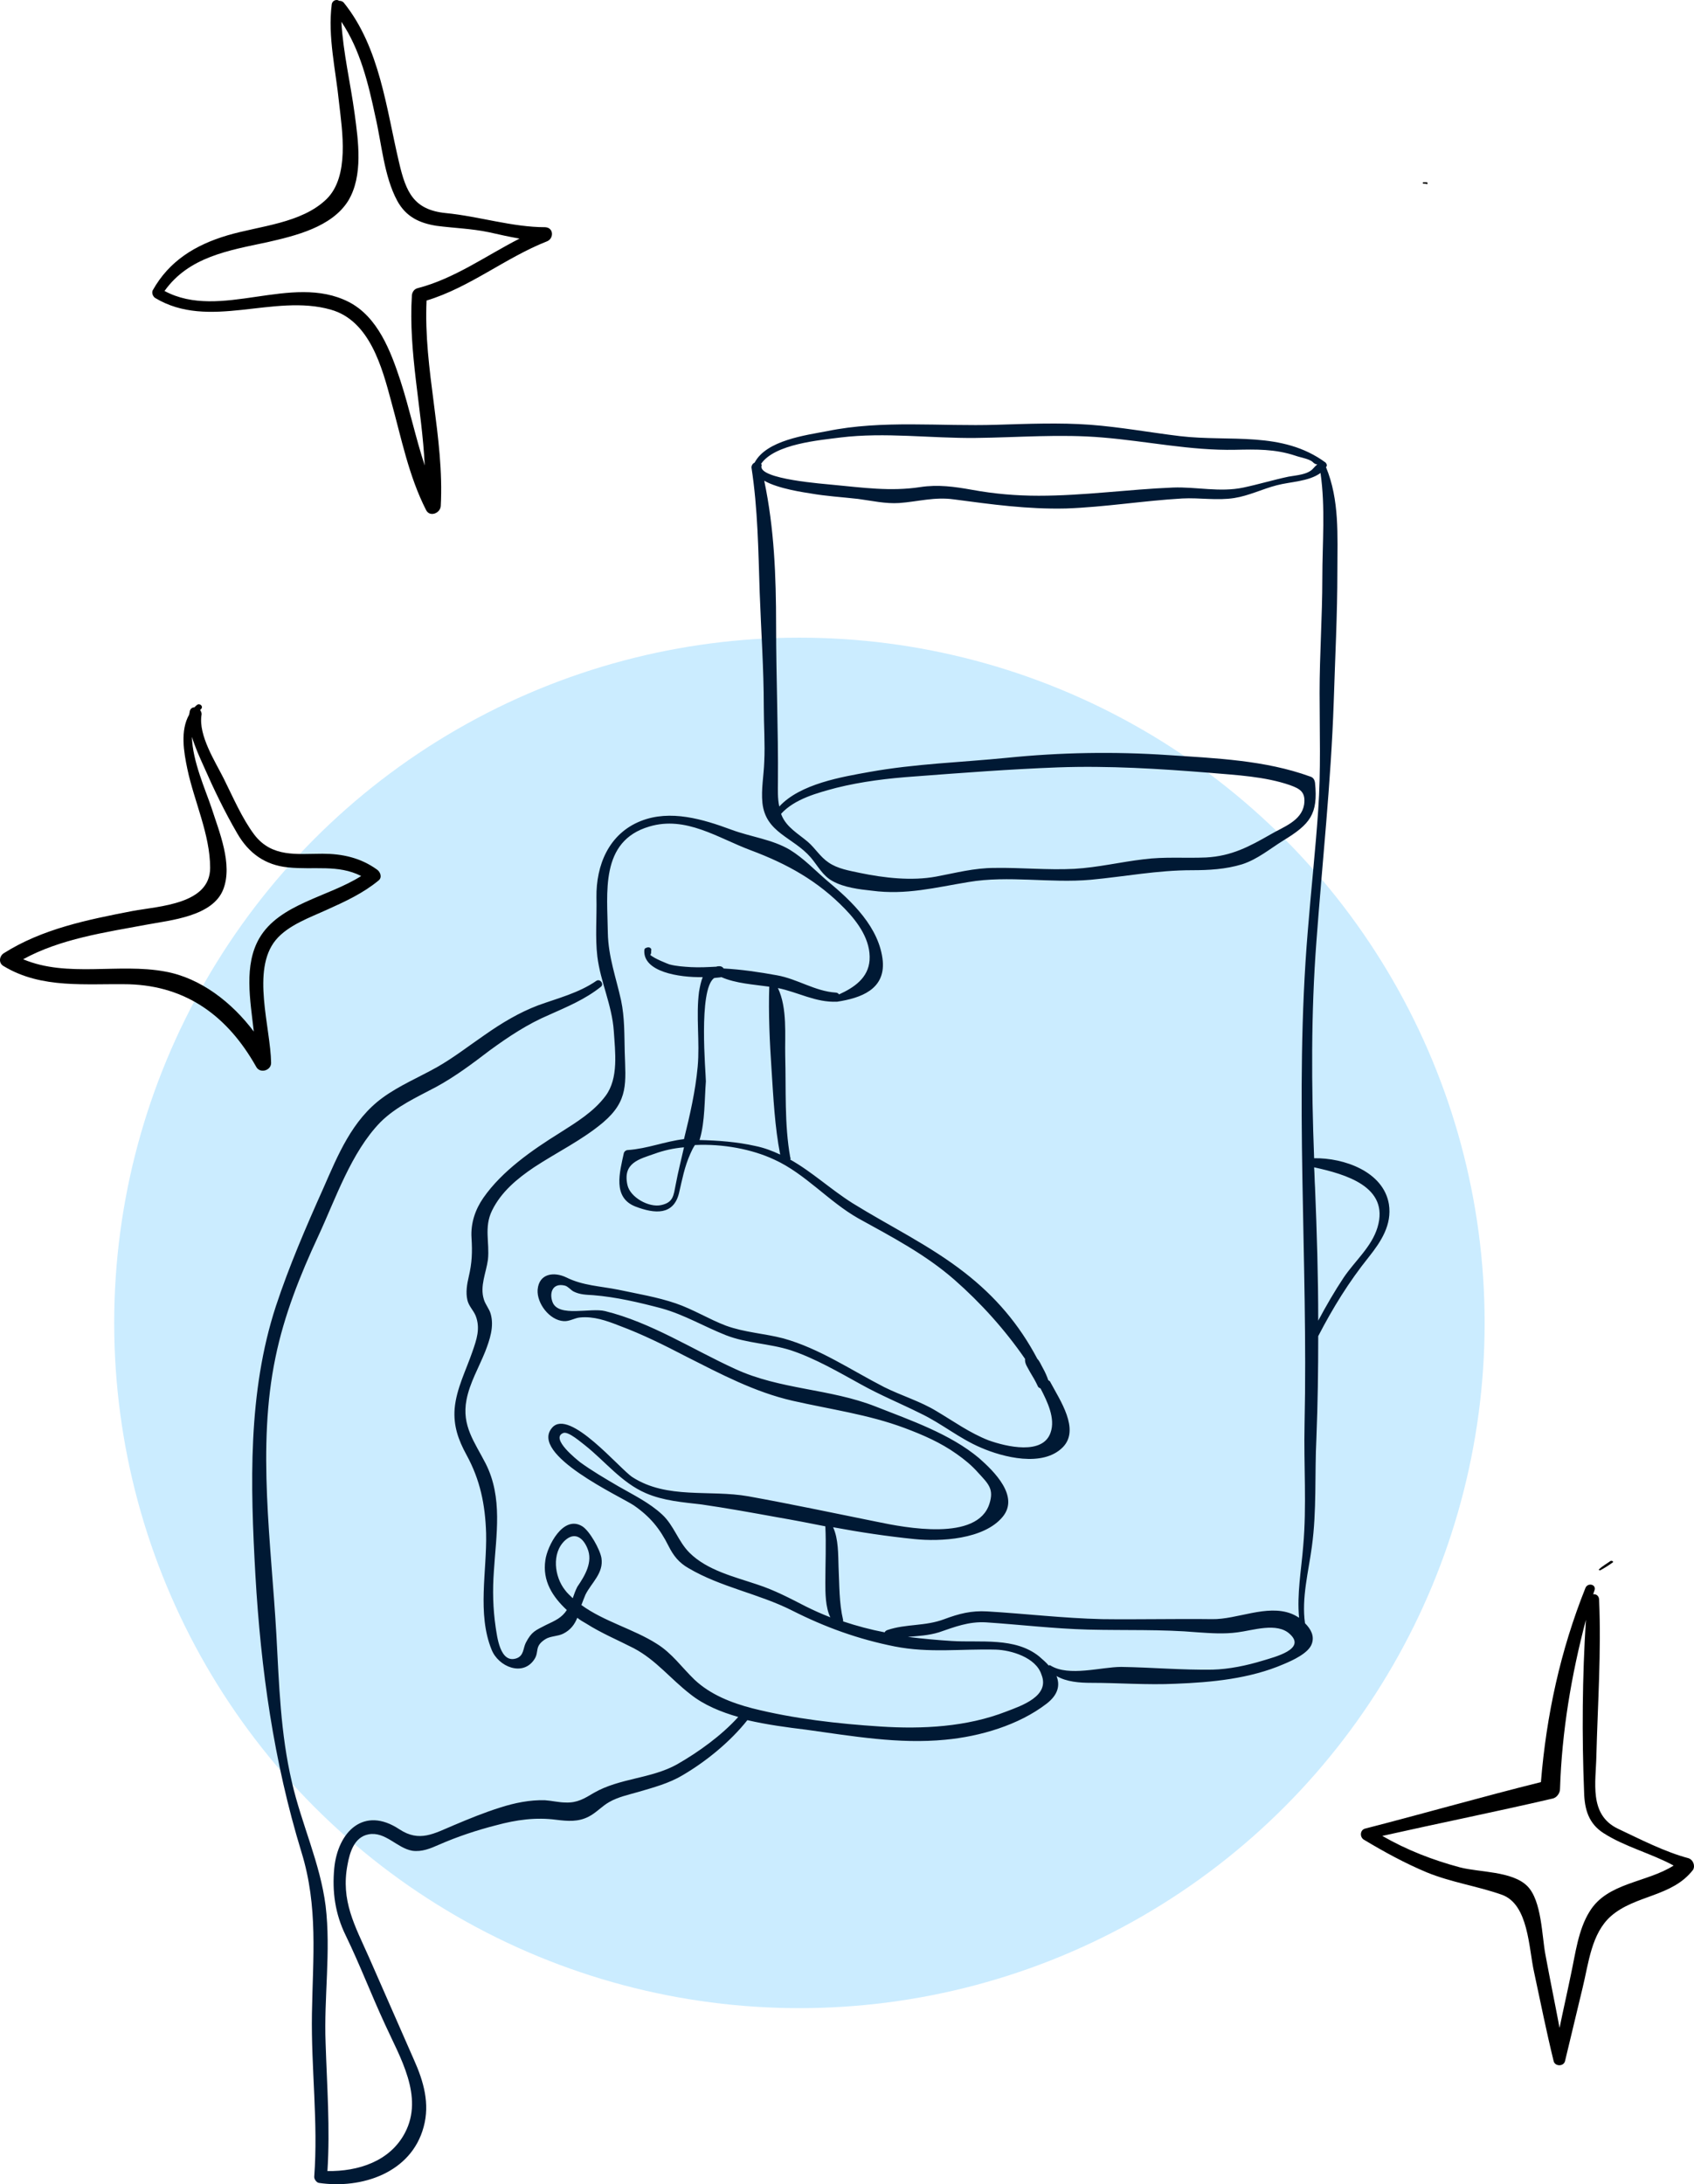 <?xml version="1.0" encoding="UTF-8"?> <svg xmlns="http://www.w3.org/2000/svg" xmlns:xlink="http://www.w3.org/1999/xlink" width="356px" height="459px" viewBox="0 0 356 459"> <!-- Generator: Sketch 52.4 (67378) - http://www.bohemiancoding.com/sketch --> <title>glass</title> <desc>Created with Sketch.</desc> <g id="Page-3" stroke="none" stroke-width="1" fill="none" fill-rule="evenodd"> <g id="01" transform="translate(-420, -1868)"> <g id="3-steps" transform="translate(0, 948)"> <g id="glass" transform="translate(420, 920)"> <circle id="Oval-Copy-3" fill="#CBECFF" cx="168" cy="278" r="144"></circle> <g id="Group-15"> <path d="M287.666,264.144 C290.253,260.893 292.553,257.355 291.882,253.052 C290.732,246.168 282.396,243.299 276.168,243.395 C275.593,228.192 275.497,212.989 276.647,197.882 C277.892,181.053 279.713,164.416 280.288,147.492 C280.575,138.313 281.054,129.229 281.054,119.954 C281.054,112.496 281.534,105.134 278.659,98.154 C278.659,98.154 278.755,98.058 278.755,98.058 C278.946,97.771 278.755,97.389 278.563,97.198 C269.46,90.505 258.537,92.895 247.996,91.652 C241.672,90.887 235.444,89.74 229.12,89.262 C222.604,88.784 216.088,89.07 209.476,89.262 C197.69,89.644 185.425,88.21 173.831,90.6 C169.328,91.461 161.087,92.513 158.596,97.198 C158.212,97.389 157.925,97.771 157.925,98.25 C159.266,106.951 159.362,115.747 159.65,124.448 C159.937,132.48 160.512,140.512 160.512,148.544 C160.512,152.368 160.8,156.289 160.608,160.113 C160.512,162.982 159.937,165.85 160.225,168.719 C160.895,175.029 166.645,175.89 170.382,180.193 C171.915,182.009 172.873,184.017 174.981,185.165 C177.376,186.503 180.539,186.886 183.222,187.173 C190.408,188.129 196.541,186.503 203.536,185.356 C211.968,183.922 220.687,185.643 229.215,184.878 C236.402,184.209 243.205,182.87 250.488,182.87 C254.033,182.87 257.578,182.679 261.028,181.627 C264.286,180.575 266.873,178.376 269.652,176.655 C275.305,173.213 277.03,171.109 276.359,164.512 C276.263,163.842 275.976,163.364 275.305,163.173 C265.819,159.731 255.47,159.348 245.505,158.679 C234.198,157.914 222.891,158.105 211.584,159.253 C202.002,160.209 192.325,160.496 182.742,162.217 C176.897,163.269 168.178,164.703 163.77,169.484 C163.387,167.763 163.482,165.946 163.482,164.32 C163.578,153.42 163.099,142.424 163.099,131.428 C163.099,121.102 162.716,111.062 160.608,101.022 C163.578,102.744 169.232,103.508 170.382,103.7 C173.639,104.273 176.993,104.465 180.347,104.847 C183.222,105.23 186.096,105.899 188.971,105.708 C192.899,105.421 196.445,104.369 200.469,104.943 C208.422,105.994 215.896,107.046 224.041,106.855 C232.186,106.568 240.235,105.23 248.475,104.751 C252.117,104.56 255.758,105.23 259.399,104.656 C262.465,104.178 265.34,102.744 268.31,101.979 C271.185,101.214 275.018,101.214 277.509,99.397 C278.563,106.664 277.892,114.122 277.892,121.484 C277.892,129.516 277.317,137.548 277.317,145.58 C277.317,153.803 277.605,161.93 277.03,170.153 C276.455,178.663 275.497,187.268 274.826,195.778 C271.952,230.2 274.922,264.813 274.155,299.33 C273.964,307.84 274.634,316.446 273.868,324.956 C273.485,329.832 272.526,334.995 273.006,339.967 C272.431,339.585 271.856,339.298 271.377,339.107 C266.202,337.099 259.974,340.35 254.704,340.254 C247.038,340.159 239.372,340.35 231.611,340.254 C223.466,340.063 215.513,339.107 207.464,338.629 C204.11,338.438 201.523,339.107 198.457,340.254 C194.433,341.784 190.408,341.21 186.479,342.549 C186.192,342.645 186,342.836 185.905,343.027 C182.934,342.453 180.059,341.688 177.185,340.732 C177.185,340.637 177.185,340.541 177.185,340.445 C176.322,336.812 176.418,333.179 176.227,329.354 C176.131,326.677 176.227,323.426 175.077,320.94 C180.73,321.992 186.479,322.852 192.133,323.426 C197.595,323.999 206.793,323.521 210.722,318.741 C214.267,314.438 208.901,309.179 205.739,306.406 C199.703,301.338 191.366,298.47 184.084,295.601 C174.406,291.777 163.962,292.064 154.475,287.665 C145.468,283.554 136.844,277.912 127.166,275.522 C124.1,274.757 117.489,276.861 116.147,273.705 C115.38,271.793 116.051,269.498 118.734,270.168 C119.405,270.359 119.98,271.124 120.555,271.411 C121.896,272.08 123.238,272.08 124.675,272.175 C129.466,272.558 134.353,273.705 139.048,274.948 C143.839,276.287 147.96,278.773 152.559,280.59 C156.967,282.311 161.662,282.311 166.165,283.745 C171.34,285.466 176.227,288.335 180.922,290.916 C185.042,293.211 189.258,294.932 193.474,297.036 C197.882,299.139 201.619,302.295 206.123,304.207 C210.722,306.215 219.154,308.414 223.37,304.111 C227.012,300.382 222.7,294.167 220.783,290.534 C220.687,290.247 220.496,290.151 220.304,290.056 C220.017,289.195 219.633,288.335 219.154,287.474 C218.771,286.805 218.484,286.04 218.004,285.562 C214.172,278.295 209.189,272.462 202.673,267.395 C195.295,261.658 187.054,257.737 179.197,252.861 C174.502,249.897 170.669,246.263 166.07,243.682 C166.165,243.491 166.165,243.395 166.07,243.204 C164.824,236.319 165.207,228.861 165.016,221.881 C164.92,217.579 165.495,211.842 163.482,207.635 C167.699,208.495 171.436,210.694 175.843,210.503 C175.843,210.503 175.939,210.503 175.939,210.503 C175.939,210.503 175.939,210.503 175.939,210.503 C180.922,209.738 186,207.921 185.521,201.993 C184.85,194.918 179.005,189.372 173.927,185.165 C171.34,182.966 168.944,180.384 165.974,178.567 C162.237,176.368 157.829,175.89 153.709,174.36 C147.768,172.161 140.869,170.057 134.64,172.543 C127.933,175.221 125.25,181.818 125.346,188.607 C125.442,192.718 125.058,197.021 125.537,201.037 C126.208,206.392 128.604,211.172 128.987,216.622 C129.274,221.021 130.041,226.567 127.262,230.296 C124.771,233.642 121.13,235.841 117.68,238.04 C111.835,241.674 105.511,246.072 101.582,251.714 C99.858,254.2 98.899,257.068 99.091,260.128 C99.283,263.188 99.187,265.387 98.516,268.255 C98.133,269.881 97.845,271.602 98.229,273.227 C98.516,274.47 99.474,275.331 99.953,276.478 C101.007,279.155 100.145,281.546 99.283,284.032 C97.941,287.952 95.929,291.777 95.546,295.984 C95.258,299.617 96.312,302.581 98.037,305.737 C100.912,310.996 101.966,316.159 102.157,322.183 C102.349,330.119 100.241,339.107 103.307,346.66 C104.744,350.294 109.919,352.397 112.314,348.668 C113.368,347.043 112.218,345.991 114.614,344.461 C115.668,343.792 117.201,343.888 118.351,343.314 C119.884,342.549 120.746,341.402 121.321,339.967 C121.896,340.445 122.567,340.828 123.238,341.21 C126.4,343.218 129.849,344.653 133.203,346.374 C137.898,348.86 140.869,352.78 145.085,356.031 C147.96,358.326 151.505,359.76 155.146,360.812 C151.601,364.732 146.81,368.174 142.306,370.756 C136.844,373.816 130.233,373.624 124.771,376.78 C122.855,377.927 121.321,378.883 118.926,378.788 C117.489,378.788 115.955,378.405 114.518,378.309 C111.356,378.214 108.098,378.883 105.128,379.839 C101.774,380.891 98.516,382.23 95.354,383.568 C91.234,385.289 88.167,387.202 83.951,384.429 C76.477,379.457 71.016,384.907 70.249,392.556 C69.77,397.528 70.441,402.214 72.644,406.707 C75.615,412.827 78.01,419.138 80.885,425.353 C84.047,432.333 89.126,440.556 85.101,448.205 C81.939,454.229 75.232,456.332 68.812,456.237 C69.387,447.249 68.716,438.356 68.428,429.369 C68.045,419.711 69.578,410.054 68.428,400.492 C67.278,391.505 63.35,383.282 61.338,374.485 C58.942,364.254 58.655,354.023 58.08,343.505 C57.026,324.478 53.959,304.111 57.888,285.275 C59.709,276.383 63.062,267.968 66.895,259.745 C70.536,251.905 73.794,242.152 79.927,235.841 C83.281,232.495 87.592,230.582 91.713,228.383 C95.737,226.184 99.283,223.507 102.924,220.734 C106.852,217.865 110.877,215.188 115.38,213.276 C119.213,211.555 122.95,210.025 126.304,207.348 C126.975,206.774 126.112,205.627 125.346,206.105 C121.609,208.686 117.297,209.738 113.081,211.268 C109.056,212.798 105.415,214.997 101.87,217.483 C98.516,219.778 95.354,222.264 91.809,224.272 C88.072,226.375 83.951,228.096 80.406,230.678 C73.986,235.363 71.016,242.726 67.949,249.706 C64.308,257.833 60.763,266.056 57.984,274.47 C52.043,292.637 52.618,312.143 53.672,330.979 C54.822,350.868 57.505,370.086 63.35,389.21 C66.895,400.684 65.745,411.393 65.554,423.153 C65.362,434.627 66.895,446.006 66.033,457.48 C66.033,457.958 66.512,458.627 66.991,458.723 C75.998,460.061 86.443,456.619 89.03,446.962 C90.371,442.085 89.03,437.4 87.018,432.906 C83.855,425.735 80.693,418.468 77.531,411.297 C74.561,404.604 71.59,399.441 73.028,391.887 C73.507,389.21 74.465,386.054 77.435,385.481 C80.981,384.811 83.376,388.349 86.634,388.923 C88.647,389.21 90.467,388.445 92.192,387.68 C96.121,385.959 100.145,384.62 104.265,383.568 C108.481,382.421 112.602,381.847 116.914,382.421 C119.309,382.708 121.513,382.899 123.717,381.752 C125.25,380.987 126.496,379.552 128.029,378.692 C129.849,377.64 132.053,377.162 134.066,376.588 C137.323,375.632 140.581,374.772 143.456,373.051 C148.343,370.182 153.421,366.071 157.062,361.481 C161.183,362.437 165.495,363.011 169.423,363.489 C179.101,364.828 188.875,366.549 198.649,365.593 C205.931,364.923 214.076,362.533 219.921,358.039 C222.412,356.127 222.795,354.119 222.029,352.206 C224.137,353.449 226.916,353.64 229.311,353.64 C235.156,353.64 241.097,354.119 247.038,353.832 C254.608,353.545 262.657,352.78 269.748,349.72 C271.568,348.955 275.018,347.425 275.689,345.417 C276.263,343.792 275.497,342.358 274.251,341.115 C273.485,335.856 275.018,330.119 275.689,325.051 C276.743,317.402 276.263,309.848 276.647,302.199 C276.934,295.028 277.03,287.857 277.03,280.781 C280.096,274.853 283.45,269.403 287.666,264.144 Z M175.748,165.563 C181.113,164.225 186.671,163.555 192.133,163.173 C202.194,162.408 212.255,161.643 222.316,161.261 C232.952,160.878 243.684,161.547 254.321,162.408 C259.878,162.886 265.819,163.173 271.089,164.99 C273.197,165.755 274.443,166.424 274.06,169.101 C273.485,172.543 269.652,173.786 267.065,175.316 C262.561,177.898 258.824,179.906 253.458,180.193 C249.05,180.384 244.738,180.001 240.331,180.575 C235.444,181.149 230.749,182.296 225.766,182.583 C220.208,182.87 214.555,182.296 208.997,182.392 C204.685,182.392 200.853,183.444 196.732,184.209 C191.558,185.165 185.809,184.495 180.73,183.444 C178.526,182.966 176.035,182.583 174.119,181.244 C172.394,180.097 171.34,178.28 169.807,176.942 C167.794,175.221 165.303,173.882 164.249,171.3 C164.249,171.205 164.153,171.109 164.153,171.013 C167.028,167.858 171.819,166.615 175.748,165.563 Z M275.976,98.441 C274.826,99.779 272.335,99.875 270.802,100.162 C267.64,100.831 264.477,101.787 261.315,102.457 C256.333,103.508 251.446,102.265 246.463,102.457 C237.073,102.839 227.778,104.178 218.292,104.178 C213.597,104.178 208.997,103.795 204.302,102.935 C200.565,102.265 197.116,101.787 193.379,102.361 C187.15,103.317 181.209,102.457 175.077,101.883 C173.448,101.692 159.266,100.736 160.033,97.867 C160.129,97.676 160.033,97.58 159.937,97.485 C162.812,93.278 172.202,92.513 176.61,91.939 C186,90.791 195.582,92.13 204.973,92.035 C213.884,91.939 222.795,91.174 231.707,91.939 C241.001,92.704 250.2,94.712 259.591,94.521 C263.998,94.425 267.927,94.329 272.239,95.764 C273.293,96.146 275.209,96.433 275.88,97.102 C276.934,98.154 277.317,96.911 275.976,98.441 Z M173.448,332.605 C173.448,334.613 173.448,337.768 174.502,339.872 C172.777,339.202 171.052,338.438 169.328,337.577 C165.974,335.856 162.716,334.135 159.171,332.987 C154.38,331.362 148.63,330.023 144.893,326.294 C142.498,323.904 141.635,320.557 139.144,318.262 C136.461,315.776 133.107,314.151 129.945,312.334 C127.166,310.709 124.388,309.083 121.896,307.267 C121.321,306.789 115.572,302.295 118.351,301.147 C119.405,300.669 122.28,303.251 122.95,303.729 C127.166,307.075 130.616,311.569 135.694,313.769 C139.431,315.394 143.456,315.681 147.48,316.159 C152.751,316.924 158.021,317.88 163.291,318.836 C166.645,319.41 170.094,320.079 173.448,320.748 C173.639,324.669 173.448,328.589 173.448,332.605 Z M150.068,205.531 C150.643,205.435 151.217,205.435 151.601,205.34 C154.667,206.678 158.308,206.87 161.662,207.348 C161.47,212.989 161.758,219.108 162.141,224.75 C162.524,230.582 162.812,236.797 163.962,242.63 C162.333,241.865 160.608,241.196 158.691,240.813 C154.859,239.953 150.93,239.666 147.001,239.57 C147.001,239.475 147.097,239.379 147.097,239.283 C148.151,235.65 148.055,231.06 148.343,227.236 C148.343,225.515 146.714,208.017 150.068,205.531 Z M120.363,335.856 C119.788,335.282 119.213,334.804 118.734,334.135 C116.53,331.362 115.86,326.39 118.734,323.713 C120.842,321.8 122.567,323.235 123.429,325.338 C124.675,328.207 122.95,331.075 121.321,333.465 C120.938,334.23 120.651,334.995 120.363,335.856 Z M211.489,359.664 C203.152,362.915 193.858,363.393 185.042,362.82 C176.131,362.246 166.836,361.194 158.117,358.995 C153.709,357.848 149.301,356.127 145.947,352.971 C143.264,350.39 141.252,347.425 137.994,345.417 C133.203,342.358 126.879,340.732 122.184,337.29 C122.471,336.525 122.759,335.76 123.046,335.091 C124.292,332.605 126.879,330.597 126.4,327.442 C126.112,325.625 123.909,321.705 122.375,320.748 C118.351,318.262 114.997,324.956 114.614,327.824 C113.943,332.222 116.147,335.569 119.117,338.342 C118.063,339.967 116.722,340.541 114.71,341.497 C112.506,342.645 111.739,342.836 110.494,345.226 C109.919,346.374 110.11,347.904 108.577,348.477 C105.032,349.72 104.457,343.696 104.169,341.975 C103.595,338.055 103.499,334.23 103.786,330.215 C104.265,322.565 105.703,314.725 102.061,307.553 C99.762,303.059 96.983,299.617 98.037,294.167 C98.708,290.629 100.624,287.378 101.966,284.032 C102.924,281.546 103.882,278.773 103.115,276.096 C102.828,275.044 101.966,274.088 101.678,273.036 C100.816,270.263 102.157,267.49 102.541,264.717 C102.924,261.084 101.678,257.929 103.403,254.391 C105.319,250.471 108.673,247.698 112.218,245.307 C117.009,242.152 122.375,239.57 126.783,235.841 C132.149,231.252 131.478,227.523 131.287,221.021 C131.191,217.387 131.287,213.85 130.52,210.216 C129.466,205.435 127.837,201.037 127.741,196.065 C127.646,187.651 126.017,176.75 136.461,173.691 C144.127,171.396 150.834,176.081 157.733,178.663 C165.399,181.531 171.819,185.069 177.568,190.997 C180.347,193.866 183.03,197.595 182.742,201.802 C182.455,205.531 179.485,207.539 176.322,208.973 C176.227,208.782 175.939,208.591 175.652,208.591 C171.244,208.304 167.603,205.722 163.291,204.957 C159.65,204.288 155.721,203.714 152.08,203.523 C151.888,203.236 151.601,203.045 151.217,203.045 C151.026,203.045 150.738,203.045 150.547,203.141 C148.726,203.236 147.001,203.332 145.181,203.236 C143.648,203.141 142.114,203.045 140.677,202.662 C140.39,202.567 137.419,201.419 136.653,200.655 C136.749,200.559 136.844,200.368 136.844,200.081 C136.844,199.985 136.844,199.89 136.844,199.794 C137.036,199.316 136.461,198.933 135.982,199.125 C135.886,199.125 135.79,199.22 135.694,199.22 C135.503,199.316 135.407,199.507 135.407,199.698 C135.12,204.192 142.594,205.435 147.672,205.34 C147.289,206.296 147.097,207.348 146.905,208.399 C146.235,213.563 147.097,218.917 146.618,224.176 C146.139,229.339 144.989,234.311 143.743,239.379 C139.719,239.857 136.078,241.387 131.957,241.674 C131.574,241.674 131.191,241.961 131.095,242.343 C130.233,246.359 128.7,251.618 133.491,253.53 C137.707,255.156 141.54,255.347 142.689,250.757 C143.36,247.889 143.839,245.212 145.085,242.439 C145.372,241.77 145.66,241.196 146.043,240.622 C151.888,240.335 158.021,241.483 162.716,243.682 C169.232,246.646 174.119,252.479 180.347,256.016 C187.438,259.937 194.433,263.57 200.565,268.925 C206.123,273.801 211.201,279.442 215.417,285.562 C215.321,286.614 215.992,287.378 216.471,288.335 C217.046,289.291 217.621,290.247 218.1,291.299 C218.196,291.586 218.484,291.681 218.675,291.777 C220.113,294.55 221.837,298.087 220.783,301.052 C219.154,305.832 211.489,304.016 207.752,302.677 C203.823,301.147 200.373,298.661 196.828,296.558 C193.379,294.454 189.45,293.307 185.809,291.49 C178.91,287.952 172.202,283.363 164.632,281.259 C160.608,280.207 156.488,280.016 152.559,278.582 C149.014,277.243 145.66,275.14 142.019,273.897 C138.09,272.558 133.97,271.889 129.945,271.028 C126.112,270.263 122.471,270.168 119.022,268.446 C116.435,267.203 113.272,267.586 112.985,271.028 C112.793,273.897 115.476,277.434 118.447,277.626 C119.692,277.721 120.746,276.956 121.896,276.861 C124.771,276.574 127.454,277.53 130.137,278.582 C135.024,280.398 139.623,282.693 144.223,285.084 C151.409,288.717 158.596,292.542 166.549,294.358 C174.502,296.175 182.455,297.227 190.121,300.095 C193.953,301.53 197.69,303.155 201.044,305.546 C202.673,306.693 204.206,307.936 205.548,309.466 C207.752,311.856 208.901,312.908 207.943,315.968 C205.452,323.999 190.216,321.035 184.276,319.792 C175.268,317.976 166.261,316.063 157.254,314.438 C149.109,313.004 140.198,315.107 132.916,310.422 C130.233,308.701 119.692,295.888 116.051,300 C111.069,305.641 130.52,314.533 133.203,316.35 C136.653,318.741 138.665,321.227 140.486,324.86 C141.54,326.964 142.689,328.398 144.702,329.545 C151.505,333.561 159.458,334.9 166.453,338.438 C173.448,341.975 180.347,344.461 188.013,345.991 C195.295,347.425 202.002,346.469 209.285,346.66 C212.447,346.756 217.717,348.286 218.867,351.919 C220.687,356.413 214.747,358.421 211.489,359.664 Z M143.743,241.1 C143.168,243.682 142.498,246.263 142.019,248.845 C141.54,251.236 141.54,252.67 138.952,253.243 C136.365,253.817 132.437,251.618 131.862,249.036 C130.808,244.351 134.353,243.586 137.611,242.439 C139.431,241.77 141.54,241.291 143.743,241.1 Z M265.436,348.955 C261.986,350.007 258.345,350.772 254.8,350.868 C248.38,350.963 241.96,350.39 235.635,350.294 C231.419,350.294 224.616,352.397 220.783,350.007 C220.687,349.911 220.496,349.911 220.4,350.007 C219.825,349.338 219.154,348.764 218.388,348.095 C213.309,343.983 206.027,345.226 199.99,344.844 C196.924,344.653 193.858,344.366 190.791,343.983 C192.995,343.792 195.103,343.696 197.307,343.027 C200.661,341.88 203.536,340.732 207.177,340.924 C214.363,341.402 221.454,342.262 228.736,342.453 C236.402,342.645 244.068,342.358 251.733,343.027 C254.512,343.218 257.291,343.41 260.07,343.027 C263.232,342.645 268.406,340.828 271.089,343.41 C274.539,346.565 267.927,348.19 265.436,348.955 Z M289.487,257.929 C288.241,262.04 284.791,264.909 282.396,268.446 C280.48,271.315 278.659,274.47 277.03,277.53 C277.03,268.255 276.743,258.885 276.359,249.514 C276.263,248.08 276.263,246.646 276.168,245.307 C282.683,246.742 292.074,249.323 289.487,257.929 Z" id="Shape" fill="#001934" fill-rule="nonzero"></path> <path d="M32.555,62.584 C43.915,69.477 57.489,61.627 69.522,65.073 C77.705,67.371 80.304,77.231 82.23,84.411 C84.348,92.07 85.888,100.015 89.546,107.195 C90.316,108.727 92.53,107.866 92.627,106.334 C93.397,91.878 88.968,77.71 89.642,63.158 C98.788,60.382 106.2,54.16 114.961,50.713 C116.405,50.139 116.405,47.841 114.576,47.746 C107.644,47.746 100.617,45.448 93.686,44.778 C86.947,44.108 85.31,40.374 83.866,34.151 C81.171,22.759 79.823,10.027 72.314,0.645 C72.025,0.262 71.64,0.166 71.255,0.166 C70.774,-0.217 69.811,0.071 69.715,0.932 C68.848,7.729 70.581,14.814 71.255,21.611 C71.929,27.546 73.469,37.023 68.656,41.81 C63.361,46.98 54.504,47.458 47.766,49.469 C41.027,51.479 35.539,54.83 32.074,61.052 C31.881,61.531 32.074,62.201 32.555,62.584 Z M56.141,50.905 C62.013,49.564 69.715,47.746 73.18,42.193 C76.357,36.928 75.298,29.652 74.528,23.908 C73.662,17.494 72.121,11.08 71.736,4.57 C75.683,10.41 77.416,17.59 78.86,24.387 C80.208,30.131 80.689,37.023 83.481,42.193 C85.31,45.544 88.102,46.884 91.76,47.458 C95.418,47.937 99.077,48.033 102.735,48.799 C104.853,49.277 106.971,49.756 109.185,50.139 C102.061,53.777 95.515,58.563 87.717,60.574 C87.043,60.765 86.658,61.34 86.562,62.01 C85.792,74.072 88.68,85.847 89.257,97.814 C87.332,91.974 86.08,85.943 84.155,80.007 C82.133,73.88 79.438,66.605 73.277,63.446 C61.243,57.319 46.322,67.466 34.577,61.148 C39.679,53.968 48.054,52.628 56.141,50.905 Z" id="Shape" fill="#000000" fill-rule="nonzero"></path> <path d="M56.972,223.375 C56.876,215.92 52.765,203.876 57.928,197.568 C60.51,194.413 65.194,192.788 68.732,191.163 C72.556,189.443 76.285,187.722 79.536,185.046 C80.396,184.377 79.918,183.23 79.249,182.752 C75.807,180.267 71.983,179.406 67.776,179.406 C62.422,179.406 57.163,180.267 53.434,175.392 C50.853,171.951 48.941,167.458 47.029,163.635 C45.212,160.003 41.674,154.554 42.344,150.253 C42.439,149.871 42.248,149.488 42.057,149.202 C42.152,149.106 42.152,149.106 42.248,149.011 C42.822,148.437 41.961,147.672 41.388,148.15 C41.196,148.341 41.005,148.437 40.909,148.628 C40.431,148.628 39.953,148.915 39.858,149.584 C39.858,149.775 39.762,149.966 39.762,150.158 C37.85,153.503 38.615,157.995 39.38,161.628 C40.814,168.414 44.16,175.392 44.16,182.37 C44.16,190.016 33.548,190.399 27.811,191.45 C18.441,193.266 8.88,195.178 0.753,200.34 C-0.203,201.009 -0.298,202.442 0.753,203.016 C8.785,207.891 18.154,206.648 27.142,206.839 C39.284,207.222 47.889,213.626 53.817,224.14 C54.582,225.669 56.972,225 56.972,223.375 Z M34.695,204.163 C24.943,202.347 14.139,205.501 4.865,201.582 C12.705,197.281 22.074,195.943 30.775,194.318 C35.842,193.362 44.734,192.597 46.933,186.862 C48.941,181.605 46.072,174.818 44.447,169.752 C43.204,166.025 40.431,159.907 40.336,154.841 C41.005,157.04 41.961,159.143 42.822,161.054 C44.925,165.833 47.22,170.613 49.897,175.201 C52.287,179.311 55.729,181.796 60.51,182.274 C65.959,182.848 71.027,181.605 75.903,184.09 C69.019,188.487 58.693,189.921 54.486,197.185 C51.235,202.825 52.574,210.089 53.339,216.78 C48.75,210.663 42.152,205.501 34.695,204.163 Z" id="Shape" fill="#000000" fill-rule="nonzero"></path> <path d="M299.107,38.6 C299.393,38.6 299.607,38.6 299.893,38.7 C300.036,38.7 300.036,38.4 299.893,38.3 C299.607,38.3 299.393,38.3 299.107,38.3 C298.964,38.3 298.964,38.6 299.107,38.6 Z" id="Path" fill="#000000"></path> <path d="M336.316,329.984 C337.208,329.499 338.101,328.933 338.881,328.367 C339.216,328.206 338.77,327.882 338.435,328.044 C337.654,328.61 336.762,329.095 336.092,329.741 C335.869,329.822 336.092,330.065 336.316,329.984 Z" id="Path" fill="#000000"></path> <path d="M354.872,390.502 C349.81,389.161 344.652,386.478 339.972,384.275 C333.859,381.305 335.387,374.502 335.483,368.945 C335.769,358.023 336.533,347.101 336.056,336.178 C336.056,335.412 335.483,334.933 334.814,335.029 C334.91,334.741 335.005,334.454 335.101,334.166 C335.483,332.921 333.668,332.538 333.19,333.687 C327.937,346.813 324.976,360.418 323.83,374.502 C311.509,377.568 299.188,381.113 286.867,384.275 C285.816,384.562 285.721,385.999 286.58,386.574 C290.878,389.161 295.272,391.556 299.856,393.473 C305.014,395.58 310.458,396.347 315.616,398.167 C321.251,400.179 321.251,409.377 322.397,414.455 C323.735,420.682 324.976,426.91 326.505,433.138 C326.791,434.287 328.606,434.287 328.892,433.138 C330.134,427.964 331.376,422.79 332.617,417.617 C333.859,412.539 334.432,406.311 338.539,402.67 C343.697,398.167 351.433,398.646 355.827,392.898 C356.304,391.94 355.731,390.79 354.872,390.502 Z M334.05,401.712 C331.662,405.545 331.089,410.527 330.134,414.934 C329.37,418.67 328.51,422.407 327.746,426.144 C326.791,421.066 325.74,415.988 324.785,410.814 C324.021,406.886 324.021,399.413 320.965,396.347 C317.813,393.185 310.84,393.473 306.829,392.419 C301.098,390.886 295.654,388.778 290.496,385.808 C302.435,383.125 314.374,380.73 326.313,377.951 C327.173,377.76 327.842,376.802 327.842,375.939 C328.224,363.867 330.23,351.987 333.286,340.394 C332.522,352.37 332.426,364.73 332.904,376.61 C332.999,380.251 333.859,383.221 337.011,385.233 C341.5,388.107 346.944,389.449 351.72,392.035 C345.989,395.676 337.775,395.58 334.05,401.712 Z" id="Shape" fill="#000000" fill-rule="nonzero"></path> </g> </g> </g> </g> </g> </svg> 